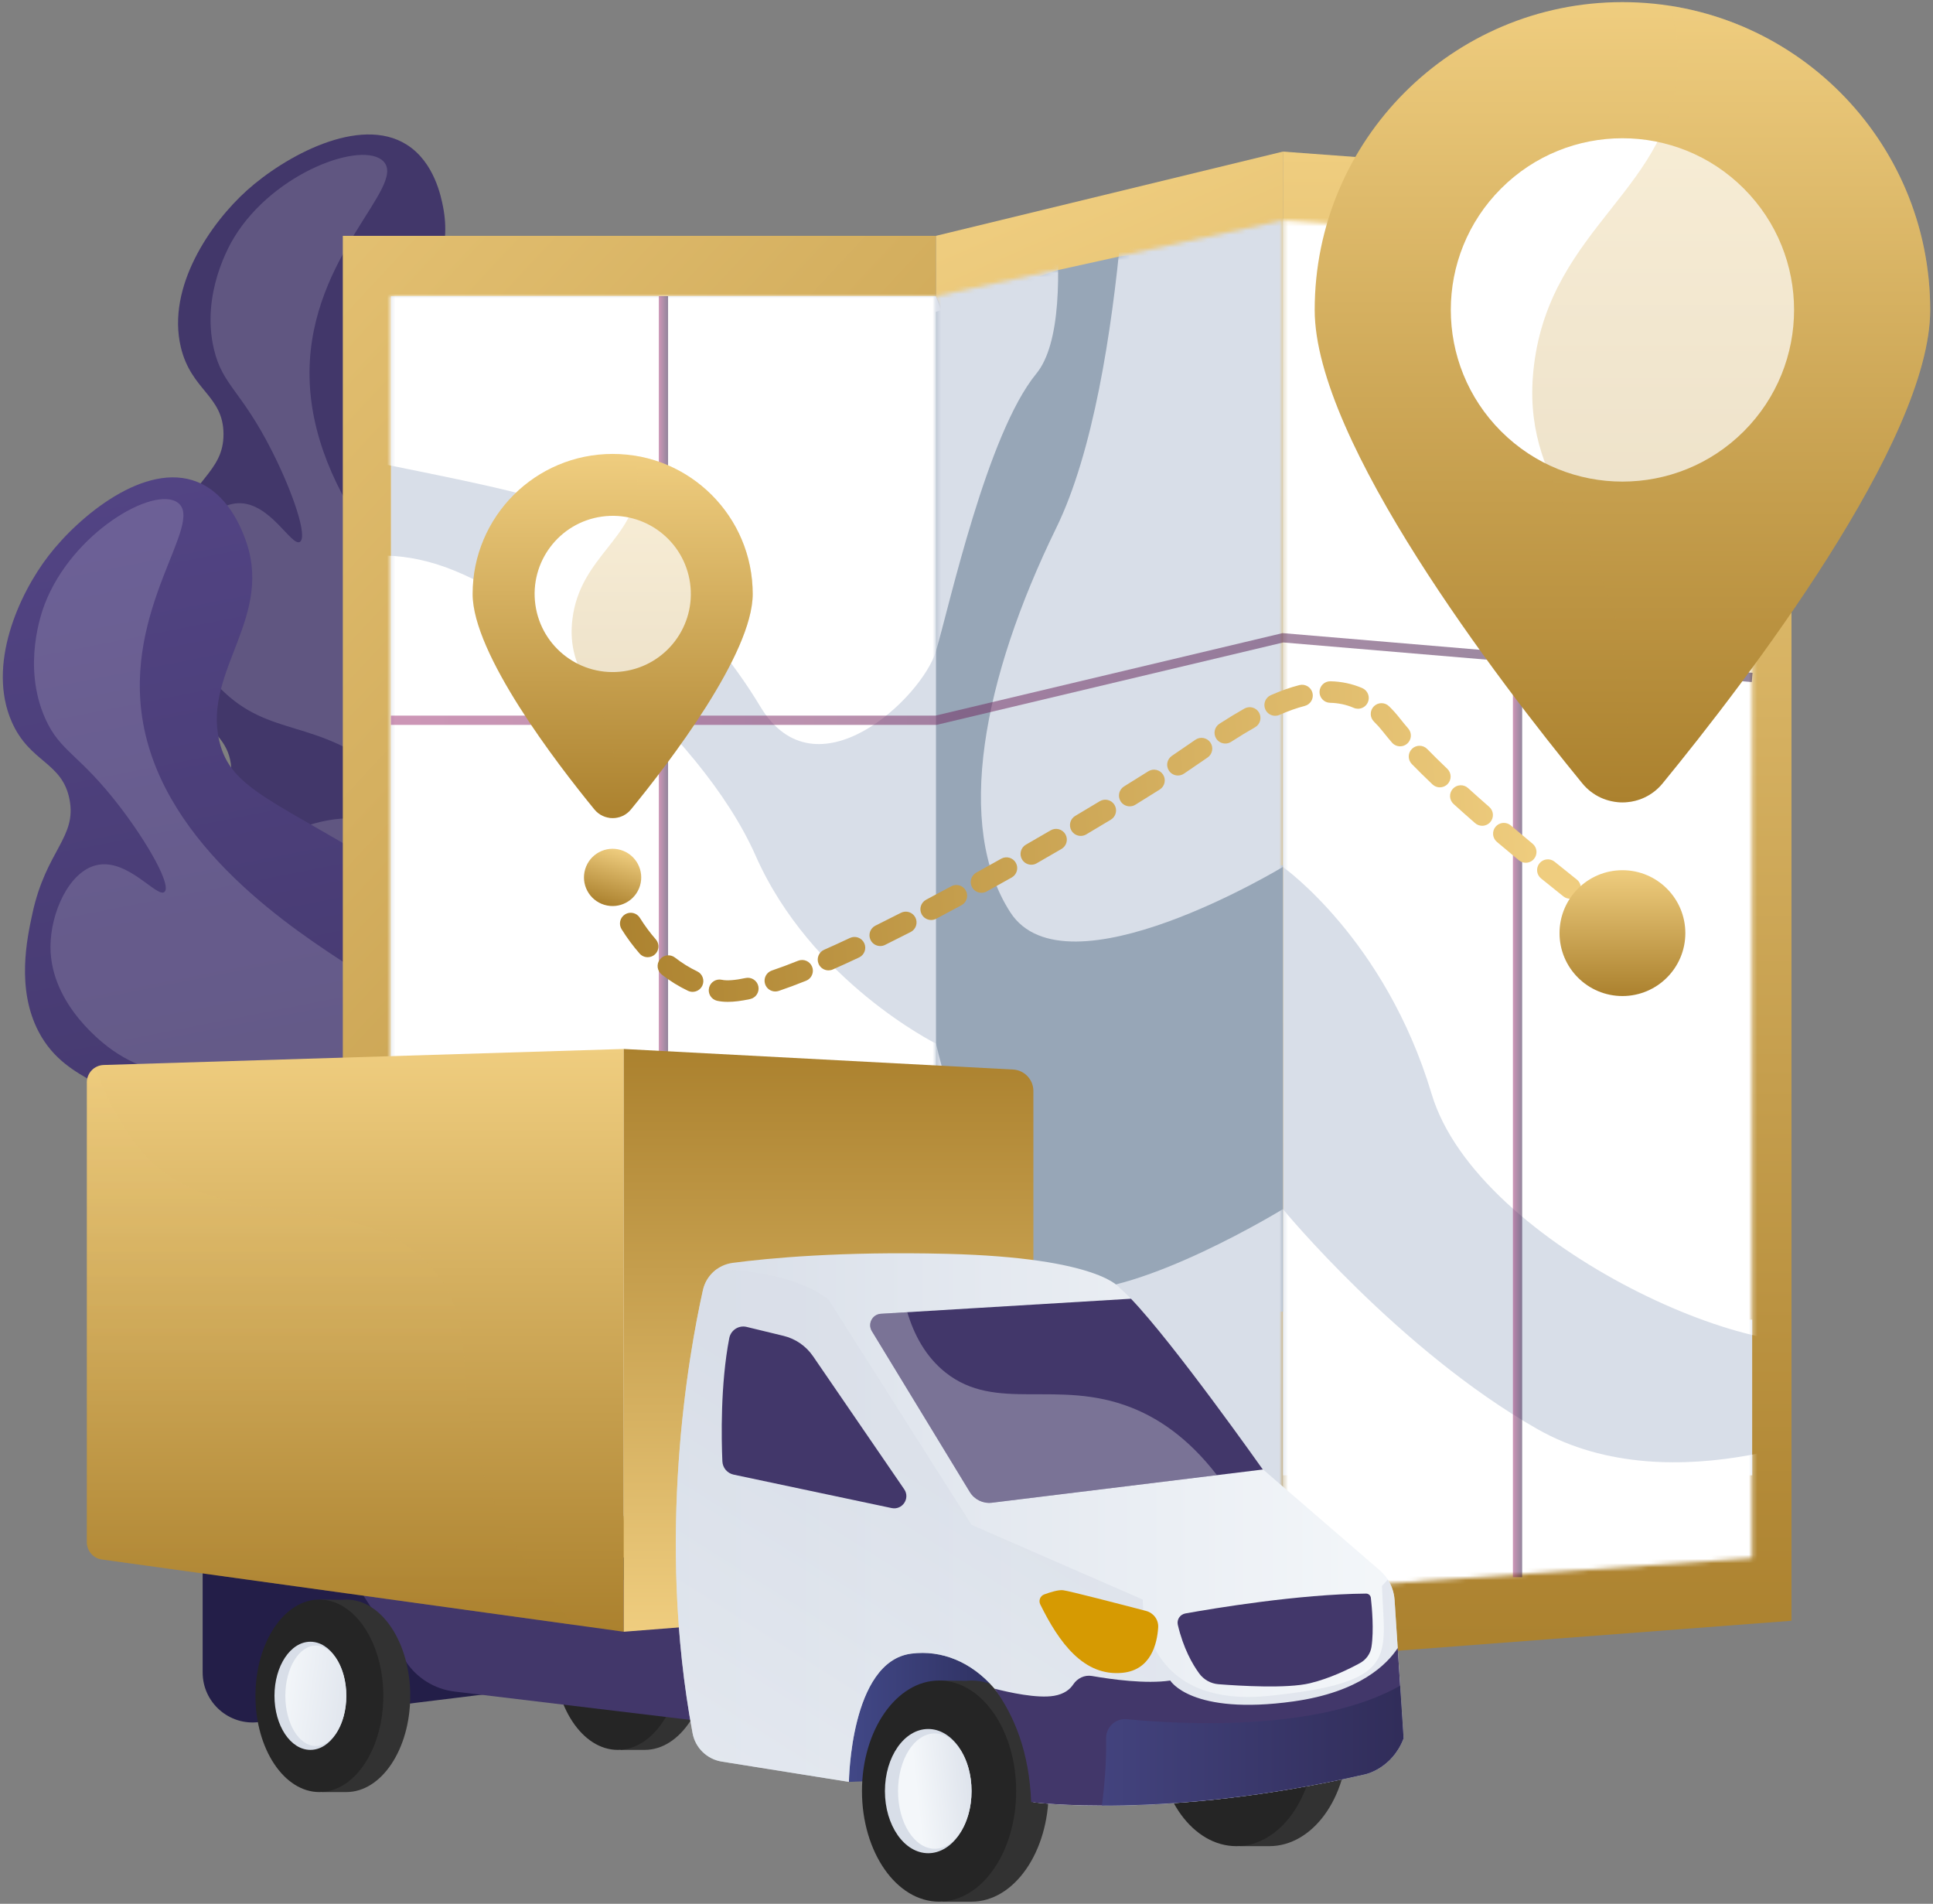 <svg xmlns="http://www.w3.org/2000/svg" width="457" height="450" viewBox="0 0 457 450" fill="none"><rect x="0" y="0" width="457" height="450" fill="#808080" stroke="none"/><path d="M136.939 266.677C143.709 265.841 155.105 264.433 164.703 255.835C182.152 240.205 182.325 210.955 175.473 191.135C169.587 174.111 155.45 161.252 127.172 135.535C100.541 111.315 90.699 107.347 90.166 95.3C89.407 78.125 108.641 68.813 104.752 48.909C104.285 46.521 102.682 38.318 96.162 34.197C85 27.145 67.264 37.007 58.371 45.013C49.792 52.735 39.378 67.793 42.742 82.023C45.179 92.332 52.779 93.451 52.84 102.552C52.901 111.709 45.227 113.341 39.355 127.368C37.008 132.971 32.299 144.221 35.7 155.202C40.097 169.402 54.072 170.299 54.676 181.574C55.114 189.72 47.959 191.914 46.52 201.007C44.626 212.978 54.718 223.759 63.233 232.62C73.262 243.053 100.32 271.2 136.94 266.676L136.939 266.677Z" fill="#42376A"></path><g style="mix-blend-mode:screen" opacity="0.16"><path d="M90.671 38.168C96.24 44.022 73.326 60.291 73.175 87.941C73.011 117.691 99.302 142.467 111.451 153.917C132.18 173.453 142.923 172.42 154.808 192.076C159.512 199.856 169.313 216.064 164.024 234.677C163.532 236.407 157.767 255.604 140.785 261.764C121.523 268.75 102.475 253.647 86.064 240.636C76.148 232.773 56.336 217.065 60.455 205.121C62.973 197.82 73.853 193.604 82.123 193.437C93.927 193.2 102.03 201.174 103.45 199.424C104.731 197.846 99.386 189.859 91.204 183.074C74.836 169.501 63.839 174.616 52.061 162.696C50.634 161.253 39.488 149.64 42.036 135.947C43.504 128.048 49.566 119.252 56.252 118.952C63.814 118.613 68.911 129.289 70.898 128.088C72.797 126.939 69.291 116.481 64.316 106.651C57.006 92.207 52.616 91.156 50.578 82.543C47.469 69.402 54.353 57.755 55.368 56.095C64.867 40.539 85.911 33.161 90.673 38.166L90.671 38.168Z" fill="white"></path></g><path d="M128.933 335.131C135.438 333.08 146.39 329.626 154.268 319.429C168.59 300.892 163.452 272.097 153.117 253.848C144.24 238.175 128.002 228.095 95.527 207.939C64.942 188.954 54.544 186.839 51.833 175.087C47.969 158.335 65.195 145.686 57.757 126.82C56.864 124.556 53.798 116.78 46.639 113.912C34.383 109.002 18.729 121.92 11.438 131.407C4.404 140.558 -3.105 157.256 2.785 170.639C7.052 180.336 14.73 180.056 16.441 188.995C18.163 197.989 10.912 200.987 7.682 215.847C6.392 221.784 3.803 233.7 9.139 243.882C16.041 257.048 29.948 255.395 32.587 266.372C34.495 274.303 27.859 277.76 28.095 286.962C28.405 299.077 40.285 307.848 50.267 315.016C62.023 323.455 93.74 346.224 128.931 335.129L128.933 335.131Z" fill="url(#paint0_linear_1143_3313)"></path><g style="mix-blend-mode:screen" opacity="0.16"><path d="M42.014 118.808C48.553 123.554 28.972 143.712 33.841 170.93C39.082 200.216 69.43 219.808 83.457 228.863C107.387 244.312 117.763 241.347 133.021 258.52C139.06 265.317 151.64 279.477 149.816 298.741C149.646 300.531 147.462 320.456 131.879 329.594C114.204 339.959 92.733 328.566 74.233 318.749C63.054 312.817 40.722 300.967 42.604 288.473C43.754 280.835 53.689 274.715 61.791 273.05C73.355 270.674 82.77 277.045 83.851 275.065C84.823 273.281 78.119 266.396 68.841 261.208C50.282 250.833 40.395 257.857 26.649 248.274C24.982 247.112 11.916 237.717 11.934 223.788C11.946 215.754 16.31 206.004 22.831 204.496C30.206 202.79 37.156 212.363 38.892 210.822C40.552 209.349 35.206 199.701 28.528 190.936C18.717 178.06 14.21 177.822 10.644 169.722C5.202 157.364 9.859 144.662 10.553 142.846C17.071 125.824 36.427 114.749 42.019 118.807L42.014 118.808Z" fill="white"></path></g><path d="M303.299 392.251L423.543 383.103V44.738L303.299 35.833V392.251Z" fill="url(#paint1_linear_1143_3313)"></path><path d="M411.895 168.123V311.92H414.25V348.724H303.299V168.123H411.895Z" fill="#D8DEE8"></path><mask id="mask0_1143_3313" style="mask-type:luminance" maskUnits="userSpaceOnUse" x="303" y="52" width="112" height="324"><path d="M414.25 368.315V59.547L303.299 52.089V375.996L414.25 368.315Z" fill="white"></path></mask><g mask="url(#mask0_1143_3313)"><path d="M267.309 11.173C267.309 11.173 267.192 89.013 249.737 124.744C232.281 160.476 225.714 195.265 238.848 215.634C251.984 236.003 303.299 204.922 303.299 204.922C303.299 204.922 327.511 222.005 338.457 258.559C349.403 295.113 420.551 325.572 435.876 315.268C451.2 304.963 444.633 29.1 444.633 29.1L267.309 11.173Z" fill="white"></path><path d="M439.16 336.243C439.16 336.243 396.047 356.346 363.421 337.769C330.796 319.192 303.3 285.807 303.3 285.807C303.3 285.807 270.121 306.139 252.296 305.003C234.472 303.868 221.286 246.679 221.286 246.679C221.286 246.679 191.782 232.017 178.646 202.266C165.511 172.517 125.193 140.117 103.119 133.331C81.046 126.545 68.093 139.215 68.093 139.215L73.566 398.525L414.248 416.365L439.158 336.241L439.16 336.243Z" fill="white"></path></g><path d="M221.286 372.81H81.048L81.048 55.748H221.286L221.286 372.81Z" fill="url(#paint2_linear_1143_3313)"></path><path d="M92.418 358.323V70.009H221.286L259.957 178.881L221.286 358.323H92.418Z" fill="#D8DEE8"></path><mask id="mask1_1143_3313" style="mask-type:luminance" maskUnits="userSpaceOnUse" x="92" y="70" width="130" height="289"><path d="M92.418 358.323L92.418 70.009L221.286 70.009L221.286 358.323H92.418Z" fill="white"></path></mask><g mask="url(#mask1_1143_3313)"><path d="M439.16 336.241C439.16 336.241 396.047 356.344 363.422 337.767C330.797 319.19 303.301 285.805 303.301 285.805C303.301 285.805 270.121 306.137 252.296 305.001C234.473 303.866 221.286 246.677 221.286 246.677C221.286 246.677 191.783 232.015 178.647 202.264C165.511 172.515 125.194 140.115 103.12 133.329C81.046 126.543 68.094 139.213 68.094 139.213L73.567 398.523L414.248 416.363L439.159 336.239L439.16 336.241Z" fill="white"></path><path d="M245.002 20.851C245.002 20.851 256.626 74.186 245.002 88.323C233.377 102.46 224.52 142.921 221.286 153.887C218.052 164.851 192.878 188.852 179.743 167.001C166.607 145.15 146.904 129.211 137.054 121.856C127.203 114.502 64.81 106.948 61.527 101.42C58.243 95.893 56.054 33.173 56.054 33.173L245.002 20.851Z" fill="white"></path></g><path d="M221.286 372.807L303.299 392.251V35.833L221.286 55.745V70.009L236.639 100.483L241.329 352.296L221.286 358.324V372.807Z" fill="url(#paint3_linear_1143_3313)"></path><path d="M221.286 310.025V73.714L250.164 63.827L264.488 60.664L266.96 60.373V204.547H303.299V310.025H221.286Z" fill="#97A6B7"></path><mask id="mask2_1143_3313" style="mask-type:luminance" maskUnits="userSpaceOnUse" x="221" y="52" width="83" height="324"><path d="M303.299 375.996V52.089L221.286 70.01V358.347L303.299 375.996Z" fill="white"></path></mask><g mask="url(#mask2_1143_3313)"><path d="M267.31 11.173C267.31 11.173 267.193 89.013 249.737 124.744C232.282 160.476 225.715 195.265 238.849 215.634C251.985 236.003 303.299 204.922 303.299 204.922C303.299 204.922 327.512 222.005 338.458 258.559C349.404 295.113 420.552 325.572 435.877 315.268C451.2 304.963 444.633 29.1 444.633 29.1L267.31 11.173Z" fill="#D8DEE8"></path><path d="M439.161 336.243C439.161 336.243 396.048 356.346 363.422 337.769C330.797 319.192 303.301 285.807 303.301 285.807C303.301 285.807 270.122 306.139 252.297 305.003C234.473 303.868 221.287 246.679 221.287 246.679C221.287 246.679 191.783 232.017 178.647 202.266C165.512 172.517 125.194 140.117 103.12 133.331C81.047 126.545 68.094 139.215 68.094 139.215L73.567 398.525L414.249 416.365L439.159 336.241L439.161 336.243Z" fill="#D8DEE8"></path><path d="M245.002 20.853C245.002 20.853 256.626 74.188 245.002 88.325C233.377 102.462 224.52 142.923 221.286 153.889C218.052 164.853 192.878 188.854 179.743 167.003C166.607 145.152 146.904 129.213 137.054 121.858C127.203 114.504 64.81 106.95 61.527 101.422C58.243 95.895 56.054 33.175 56.054 33.175L245.002 20.853Z" fill="#D8DEE8"></path></g><path opacity="0.53" d="M155.758 70.009H157.948V372.807H155.758V70.009Z" fill="url(#paint4_linear_1143_3313)"></path><path opacity="0.53" d="M357.68 55.817H359.869V372.806H357.68V55.817Z" fill="url(#paint5_linear_1143_3313)"></path><path opacity="0.53" d="M92.418 171.344H221.415L221.539 171.314L303.382 151.862L414.158 161.218L414.341 159.037L303.217 149.651L303.047 149.693L221.157 169.156H92.418V171.344Z" fill="url(#paint6_linear_1143_3313)"></path><path d="M389.931 226.891C390.71 226.891 391.479 226.534 391.977 225.861C392.814 224.732 392.576 223.139 391.447 222.302C391.442 222.299 390.464 221.574 388.753 220.281C387.633 219.434 386.035 219.657 385.189 220.779C384.342 221.901 384.565 223.497 385.687 224.343C387.426 225.656 388.418 226.391 388.418 226.391C388.873 226.729 389.405 226.891 389.931 226.891Z" fill="url(#paint7_linear_1143_3313)"></path><path d="M172.052 236.812C173.562 236.812 175.291 236.596 177.34 236.152C178.713 235.855 179.586 234.5 179.289 233.126C178.99 231.751 177.634 230.88 176.263 231.177C173.808 231.71 171.851 231.85 170.681 231.599C169.328 231.288 167.978 232.114 167.64 233.462C167.299 234.825 168.128 236.206 169.491 236.548C169.513 236.553 169.549 236.561 169.571 236.566C170.313 236.729 171.146 236.81 172.052 236.81V236.812ZM163.738 234.446C164.69 234.446 165.601 233.909 166.038 232.994C166.642 231.725 166.102 230.207 164.833 229.603C163.005 228.733 161.238 227.638 159.58 226.346C158.471 225.483 156.872 225.681 156.009 226.79C155.146 227.899 155.344 229.497 156.453 230.36C158.402 231.878 160.487 233.17 162.649 234.198C163.002 234.367 163.373 234.446 163.739 234.446H163.738ZM183.299 234.358C183.569 234.358 183.843 234.315 184.114 234.225C186.09 233.556 188.267 232.748 190.585 231.819C191.888 231.296 192.522 229.814 191.999 228.511C191.476 227.206 189.996 226.574 188.691 227.095C186.462 227.989 184.374 228.765 182.487 229.403C181.155 229.854 180.441 231.298 180.89 232.629C181.248 233.69 182.239 234.36 183.3 234.36L183.299 234.358ZM195.87 229.37C196.213 229.37 196.561 229.301 196.896 229.153C198.866 228.283 200.954 227.328 203.103 226.316C204.374 225.717 204.92 224.201 204.321 222.93C203.722 221.658 202.208 221.114 200.935 221.713C198.823 222.708 196.774 223.645 194.842 224.498C193.557 225.065 192.976 226.569 193.543 227.854C193.964 228.804 194.895 229.37 195.873 229.37H195.87ZM153.128 226.258C153.722 226.258 154.321 226.051 154.803 225.628C155.861 224.702 155.966 223.095 155.041 222.038C153.688 220.493 152.42 218.781 151.272 216.944C150.528 215.753 148.955 215.392 147.766 216.136C146.575 216.88 146.213 218.451 146.957 219.642C148.249 221.708 149.681 223.643 151.211 225.391C151.714 225.965 152.419 226.258 153.127 226.258H153.128ZM208.108 223.618C208.487 223.618 208.87 223.534 209.233 223.354C211.192 222.388 213.234 221.36 215.307 220.299C216.558 219.658 217.053 218.126 216.412 216.873C215.772 215.623 214.238 215.128 212.987 215.768C210.938 216.817 208.916 217.834 206.979 218.791C205.719 219.413 205.202 220.939 205.824 222.199C206.268 223.097 207.171 223.618 208.108 223.618ZM381.853 220.766C382.615 220.766 383.371 220.424 383.872 219.772C384.729 218.659 384.521 217.061 383.407 216.203C381.805 214.971 380.015 213.585 378.084 212.073C376.977 211.209 375.378 211.403 374.512 212.511C373.646 213.618 373.842 215.217 374.949 216.083C376.891 217.601 378.693 218.997 380.307 220.238C380.769 220.594 381.315 220.766 381.856 220.766H381.853ZM220.148 217.461C220.547 217.461 220.953 217.367 221.333 217.167C223.327 216.116 225.326 215.047 227.32 213.969C228.556 213.301 229.017 211.757 228.348 210.521C227.68 209.285 226.136 208.825 224.9 209.493C222.922 210.562 220.938 211.623 218.96 212.666C217.717 213.321 217.241 214.86 217.896 216.103C218.351 216.967 219.235 217.461 220.148 217.461ZM371.209 212.44C371.958 212.44 372.699 212.111 373.202 211.479C374.076 210.38 373.895 208.778 372.794 207.904C371.098 206.554 369.339 205.145 367.544 203.69C366.453 202.805 364.851 202.972 363.965 204.064C363.081 205.157 363.249 206.759 364.34 207.643C366.148 209.108 367.918 210.527 369.625 211.887C370.093 212.26 370.653 212.44 371.207 212.44H371.209ZM232.043 211.034C232.459 211.034 232.881 210.932 233.272 210.715C235.265 209.615 237.244 208.511 239.196 207.411C240.42 206.721 240.854 205.17 240.164 203.946C239.474 202.721 237.922 202.287 236.699 202.977C234.759 204.069 232.794 205.167 230.812 206.262C229.583 206.942 229.135 208.49 229.815 209.721C230.279 210.56 231.148 211.034 232.044 211.034H232.043ZM243.825 204.399C244.254 204.399 244.69 204.29 245.089 204.061C247.091 202.913 249.051 201.779 250.958 200.667C252.173 199.959 252.584 198.402 251.876 197.187C251.168 195.973 249.609 195.562 248.396 196.27C246.498 197.375 244.548 198.504 242.557 199.646C241.337 200.345 240.916 201.9 241.616 203.119C242.086 203.939 242.944 204.398 243.825 204.398V204.399ZM360.713 203.932C361.446 203.932 362.172 203.619 362.675 203.01C363.571 201.928 363.419 200.324 362.337 199.428C360.569 197.964 358.834 196.514 357.182 195.111C356.111 194.202 354.506 194.334 353.595 195.407C352.686 196.479 352.818 198.085 353.89 198.992C355.558 200.406 357.309 201.873 359.093 203.348C359.566 203.741 360.142 203.932 360.713 203.932ZM255.511 197.586C255.951 197.586 256.398 197.473 256.806 197.23C258.84 196.024 260.787 194.859 262.629 193.749C263.832 193.023 264.219 191.458 263.493 190.255C262.767 189.053 261.203 188.667 260 189.391C258.171 190.495 256.233 191.653 254.21 192.853C253.001 193.569 252.602 195.13 253.319 196.339C253.795 197.141 254.641 197.586 255.511 197.586ZM350.414 195.192C351.123 195.192 351.828 194.897 352.331 194.321C353.255 193.262 353.146 191.655 352.088 190.731C350.333 189.198 348.646 187.7 347.074 186.274C346.033 185.33 344.424 185.409 343.48 186.451C342.537 187.492 342.616 189.1 343.657 190.044C345.251 191.49 346.962 193.009 348.741 194.564C349.222 194.984 349.82 195.192 350.414 195.192ZM267.092 190.595C267.547 190.595 268.008 190.473 268.424 190.218C270.536 188.917 272.478 187.706 274.194 186.617C275.38 185.865 275.731 184.292 274.979 183.106C274.225 181.92 272.654 181.568 271.468 182.321C269.772 183.398 267.849 184.596 265.757 185.885C264.559 186.621 264.188 188.188 264.924 189.386C265.404 190.166 266.239 190.597 267.094 190.597L267.092 190.595ZM340.413 186.109C341.085 186.109 341.756 185.845 342.256 185.319C343.225 184.301 343.187 182.69 342.169 181.722C340.451 180.085 338.854 178.512 337.422 177.046C336.44 176.041 334.828 176.023 333.823 177.003C332.818 177.984 332.798 179.596 333.782 180.601C335.257 182.111 336.897 183.728 338.659 185.406C339.152 185.875 339.783 186.109 340.413 186.109ZM278.492 183.307C278.984 183.307 279.479 183.165 279.916 182.87C280.998 182.137 282.104 181.378 283.227 180.608C283.976 180.095 284.732 179.575 285.496 179.054C286.656 178.262 286.956 176.678 286.164 175.518C285.372 174.356 283.79 174.057 282.628 174.849C281.861 175.372 281.101 175.896 280.348 176.412C279.233 177.178 278.137 177.93 277.061 178.658C275.898 179.445 275.593 181.027 276.382 182.19C276.873 182.916 277.675 183.309 278.49 183.309L278.492 183.307ZM331.016 176.41C331.605 176.41 332.198 176.207 332.679 175.79C333.742 174.871 333.859 173.264 332.94 172.201C332.211 171.356 331.536 170.541 330.939 169.777C330.125 168.738 329.264 167.779 328.381 166.924C327.37 165.948 325.759 165.977 324.784 166.987C323.807 167.999 323.835 169.609 324.847 170.586C325.561 171.277 326.264 172.061 326.933 172.914C327.581 173.742 328.309 174.623 329.092 175.531C329.596 176.113 330.305 176.41 331.018 176.41H331.016ZM289.687 175.752C290.159 175.752 290.636 175.622 291.062 175.348C293.119 174.023 294.965 172.901 296.706 171.917C297.93 171.226 298.361 169.673 297.67 168.451C296.977 167.228 295.426 166.796 294.203 167.487C292.378 168.518 290.449 169.69 288.308 171.068C287.126 171.828 286.785 173.402 287.545 174.584C288.032 175.339 288.851 175.752 289.687 175.752ZM301.475 169.195C301.818 169.195 302.166 169.126 302.501 168.977C304.603 168.05 306.608 167.34 308.459 166.868C309.82 166.522 310.644 165.136 310.296 163.775C309.949 162.413 308.566 161.59 307.202 161.937C305.078 162.478 302.805 163.28 300.445 164.321C299.16 164.888 298.577 166.39 299.145 167.675C299.564 168.627 300.496 169.193 301.475 169.193V169.195ZM321.06 167.528C322.044 167.528 322.981 166.954 323.397 165.994C323.954 164.704 323.362 163.207 322.072 162.648C319.748 161.643 317.226 161.1 314.569 161.034C313.16 160.999 311.997 162.11 311.962 163.514C311.927 164.918 313.038 166.086 314.442 166.121C316.472 166.172 318.305 166.563 320.05 167.319C320.379 167.461 320.722 167.528 321.06 167.528Z" fill="url(#paint8_linear_1143_3313)"></path><path d="M310.819 73.258C310.819 104.349 354.375 161.083 374.088 185.166C378.993 191.159 388.162 191.159 393.068 185.166C412.78 161.083 456.337 104.349 456.337 73.258C456.337 33.074 423.761 0.5 383.579 0.5C343.396 0.5 310.82 33.076 310.82 73.258H310.819Z" fill="url(#paint9_linear_1143_3313)"></path><path d="M354.884 101.951C339.037 86.104 339.037 60.411 354.884 44.565C370.73 28.718 396.423 28.718 412.27 44.565C428.117 60.411 428.117 86.104 412.27 101.951C396.423 117.798 370.73 117.798 354.884 101.951Z" fill="white"></path><g style="mix-blend-mode:multiply" opacity="0.3"><path d="M383.899 155.292C379.282 124.893 359.208 115.162 362.653 86.457C366.627 53.353 395.939 44.536 396.645 15.074C396.759 10.33 396.114 5.756 394.896 1.377C429.703 6.815 456.335 36.925 456.335 73.257C456.335 104.348 412.779 161.082 393.066 185.165C390.179 188.693 385.815 190.142 381.711 189.516C385.239 176.201 385.346 164.831 383.897 155.292H383.899Z" fill="url(#paint10_linear_1143_3313)"></path></g><path d="M383.577 235.436C375.364 235.436 368.705 228.778 368.705 220.565C368.705 212.352 375.364 205.693 383.577 205.693C391.79 205.693 398.448 212.352 398.448 220.565C398.448 228.778 391.79 235.436 383.577 235.436Z" fill="url(#paint11_linear_1143_3313)"></path><path d="M111.735 140.404C111.735 154.553 131.556 180.37 140.526 191.329C142.758 194.057 146.931 194.057 149.163 191.329C158.133 180.37 177.954 154.553 177.954 140.404C177.954 122.118 163.13 107.295 144.845 107.295C126.56 107.295 111.736 122.118 111.736 140.404H111.735Z" fill="url(#paint12_linear_1143_3313)"></path><path d="M126.575 142.953C125.161 132.853 132.202 123.52 142.301 122.106C152.401 120.692 161.734 127.733 163.148 137.832C164.562 147.932 157.521 157.265 147.422 158.679C137.322 160.093 127.989 153.052 126.575 142.953Z" fill="white"></path><g style="mix-blend-mode:multiply" opacity="0.3"><path d="M144.99 177.735C142.89 163.902 133.754 159.473 135.323 146.412C137.131 131.347 150.47 127.336 150.792 113.928C150.843 111.77 150.549 109.688 149.997 107.694C165.835 110.169 177.954 123.871 177.954 140.404C177.954 154.553 158.133 180.37 149.163 191.329C147.85 192.935 145.863 193.593 143.995 193.309C145.601 187.251 145.649 182.076 144.99 177.735Z" fill="url(#paint13_linear_1143_3313)"></path></g><path d="M142.869 213.872C139.292 212.788 137.271 209.011 138.354 205.434C139.438 201.857 143.215 199.836 146.792 200.919C150.369 202.003 152.39 205.78 151.307 209.357C150.223 212.934 146.446 214.955 142.869 213.872Z" fill="url(#paint14_linear_1143_3313)"></path><path d="M200.701 421.19L252.171 419.085L237.92 385.7L204.762 387.657L195.888 402.167L200.701 421.19Z" fill="url(#paint15_linear_1143_3313)"></path><path d="M152.417 368.121C152.074 368.121 151.736 368.144 151.399 368.179L146.051 368.121L146.083 370.217C140.902 373.825 137.305 381.714 137.305 390.873C137.305 400.032 141.19 408.543 146.703 411.937L146.728 413.625H152.419C160.766 413.625 167.533 403.438 167.533 390.873C167.533 378.308 160.766 368.12 152.419 368.12L152.417 368.121Z" fill="#323232"></path><path d="M146.05 413.627C137.702 413.627 130.936 403.44 130.936 390.875C130.936 378.309 137.702 368.123 146.05 368.123C154.397 368.123 161.164 378.309 161.164 390.875C161.164 403.44 154.397 413.627 146.05 413.627Z" fill="#252525"></path><path d="M300.103 385.401C299.683 385.401 299.268 385.427 298.856 385.465L292.304 385.401L292.342 387.749C285.994 391.791 281.587 400.628 281.587 410.89C281.587 421.151 286.347 430.686 293.101 434.488L293.132 436.379H300.103C310.328 436.379 318.62 424.966 318.62 410.89C318.62 396.814 310.33 385.399 300.103 385.399V385.401Z" fill="#323232"></path><path d="M292.302 436.381C282.076 436.381 273.786 424.968 273.786 410.89C273.786 396.812 282.076 385.399 292.302 385.399C302.528 385.399 310.818 396.812 310.818 410.89C310.818 424.968 302.528 436.381 292.302 436.381Z" fill="#252525"></path><path d="M229.693 397.236C229.279 397.236 228.872 397.263 228.464 397.302L222.014 397.236L222.052 399.644C215.802 403.787 211.466 412.849 211.466 423.369C211.466 433.889 216.152 443.664 222.801 447.561L222.831 449.5H229.693C239.76 449.5 247.921 437.8 247.921 423.369C247.921 408.938 239.76 397.236 229.693 397.236Z" fill="#323232"></path><path d="M222.014 449.5C211.947 449.5 203.787 437.8 203.787 423.367C203.787 408.934 211.947 397.234 222.014 397.234C232.081 397.234 240.242 408.934 240.242 423.367C240.242 437.8 232.081 449.5 222.014 449.5Z" fill="#252525"></path><path d="M219.453 438.049C213.798 438.049 209.214 431.476 209.214 423.367C209.214 415.259 213.798 408.686 219.453 408.686C225.109 408.686 229.693 415.259 229.693 423.367C229.693 431.476 225.109 438.049 219.453 438.049Z" fill="#D8DEE8"></path><path d="M221.003 436.997C216.203 436.997 212.312 430.894 212.312 423.366C212.312 415.838 216.203 409.735 221.003 409.735C225.802 409.735 229.693 415.838 229.693 423.366C229.693 430.894 225.802 436.997 221.003 436.997Z" fill="url(#paint16_linear_1143_3313)"></path><path d="M47.911 368.121V395.323C47.911 402.423 54.127 407.922 61.174 407.056L127.314 398.933V368.121H47.911Z" fill="#231E48"></path><path d="M77.687 364.346L95.845 392.566C98.441 396.6 102.701 399.266 107.463 399.839L167.531 407.056L172.128 376.678L77.687 364.346Z" fill="#42376A"></path><path d="M81.873 378.092C81.53 378.092 81.192 378.115 80.855 378.15L75.507 378.092L75.539 380.187C70.358 383.796 66.761 391.685 66.761 400.844C66.761 410.003 70.647 418.514 76.159 421.908L76.184 423.596H81.875C90.222 423.596 96.989 413.409 96.989 400.844C96.989 388.279 90.222 378.09 81.875 378.09L81.873 378.092Z" fill="#323232"></path><path d="M75.506 423.596C67.158 423.596 60.392 413.41 60.392 400.844C60.392 388.279 67.158 378.092 75.506 378.092C83.853 378.092 90.62 388.279 90.62 400.844C90.62 413.41 83.853 423.596 75.506 423.596Z" fill="#252525"></path><path d="M73.382 413.626C68.693 413.626 64.891 407.903 64.891 400.844C64.891 393.784 68.693 388.061 73.382 388.061C78.072 388.061 81.873 393.784 81.873 400.844C81.873 407.903 78.072 413.626 73.382 413.626Z" fill="#D8DEE8"></path><path d="M74.668 412.71C70.688 412.71 67.462 407.397 67.462 400.843C67.462 394.29 70.688 388.977 74.668 388.977C78.647 388.977 81.873 394.29 81.873 400.843C81.873 407.397 78.647 412.71 74.668 412.71Z" fill="url(#paint17_linear_1143_3313)"></path><path d="M147.465 385.7L24.083 368.613C22.052 368.332 20.541 366.596 20.541 364.545V255.839C20.541 253.621 22.303 251.803 24.521 251.735L147.465 247.948V385.7Z" fill="url(#paint18_linear_1143_3313)"></path><path d="M244.312 378.092L147.465 385.7V247.948L239.502 252.807C242.198 252.949 244.312 255.179 244.312 257.878V378.092Z" fill="url(#paint19_linear_1143_3313)"></path><g style="mix-blend-mode:multiply" opacity="0.3"><path d="M102.952 300.689C85.018 278.082 49.367 294.764 31.368 269.408C27.311 263.693 24.488 257.863 22.528 252.342C21.341 253.063 20.543 254.354 20.543 255.839V364.545C20.543 366.595 22.054 368.331 24.085 368.613L135.741 384.076C128.69 376.373 121.612 366.529 116.489 354.226C105.237 327.213 114.664 315.45 102.954 300.69L102.952 300.689Z" fill="url(#paint20_linear_1143_3313)"></path></g><path d="M166.185 304.949C162.843 319.947 155.049 363.21 163.747 409.706C164.394 413.167 167.173 415.837 170.649 416.391L200.701 421.19C200.701 421.19 201.001 392.739 215.439 390.874C229.876 389.008 243.409 402.543 244.312 426.003C244.312 426.003 275.591 430.213 322.812 419.386C322.812 419.386 329.128 418.033 331.834 410.889L329.703 378.168C329.528 375.483 328.282 372.98 326.246 371.219L298.45 347.202C298.45 347.202 273.185 311.41 264.764 304.494C264.764 304.494 260.253 297.275 223.859 296.372C198.795 295.75 181.538 297.412 173.22 298.506C169.749 298.963 166.944 301.532 166.183 304.949H166.185Z" fill="url(#paint21_linear_1143_3313)"></path><path style="mix-blend-mode:multiply" opacity="0.6" d="M328.104 373.361L326.723 374.872C327.325 391.716 330.975 397.669 300.103 400.845C269.234 404.02 270.179 378.092 270.179 378.092L229.695 360.435L195.89 307.199C189.181 301.794 177.456 300.317 169.506 299.974C167.859 301.141 166.647 302.885 166.186 304.947C162.845 319.946 155.05 363.209 163.749 409.704C164.398 413.164 167.175 415.835 170.651 416.39L200.703 421.188C200.703 421.188 201.003 392.737 215.44 390.871C229.878 389.005 243.411 402.54 244.314 425.999C244.314 425.999 275.593 430.21 322.814 419.383C322.814 419.383 329.13 418.03 331.838 410.885L329.704 378.164C329.592 376.435 329.03 374.787 328.106 373.358L328.104 373.361Z" fill="url(#paint22_linear_1143_3313)"></path><path d="M229.279 352.67C230.375 354.468 232.421 355.458 234.511 355.202L298.615 347.345L298.45 347.203C298.45 347.203 277.484 317.501 267.384 306.984L208.273 310.54C206.237 310.662 205.064 312.908 206.125 314.649L229.279 352.67Z" fill="#42376A"></path><g style="mix-blend-mode:overlay" opacity="0.3"><path d="M267.45 332.707C249.997 325.844 235.493 333.977 223.489 324.381C218.871 320.69 216.12 315.563 214.497 310.163L208.275 310.537C206.239 310.659 205.065 312.905 206.125 314.646L229.279 352.667C230.375 354.465 232.421 355.455 234.511 355.199L287.706 348.678C280.719 339.6 273.529 335.094 267.45 332.705V332.707Z" fill="white"></path></g><path d="M324.103 377.701C324.037 377.117 323.547 376.676 322.96 376.681C306.986 376.821 286.899 380.181 280.249 381.375C278.997 381.6 278.17 382.824 278.461 384.063C279.761 389.614 281.917 393.366 283.505 395.544C284.584 397.026 286.245 397.96 288.072 398.103C293.098 398.497 304.247 399.169 309.652 397.882C314.46 396.737 319.062 394.457 321.534 393.1C322.973 392.312 323.991 390.912 324.242 389.291C324.849 385.37 324.354 379.937 324.101 377.701H324.103Z" fill="#42376A"></path><path d="M245.939 379.241C245.49 378.329 245.921 377.232 246.875 376.879C248.285 376.357 250.219 375.753 251.343 375.887C252.816 376.06 265.269 379.294 270.965 380.786C272.724 381.246 273.938 382.878 273.819 384.691C273.565 388.569 272.1 394.71 265.442 395.4C256.199 396.357 250.358 388.204 245.941 379.243L245.939 379.241Z" fill="#D69A02"></path><path d="M305.819 402.166C281.587 405.55 276.672 397.234 276.672 397.234C270.936 398.087 262.785 396.964 258.167 396.158C256.407 395.852 254.699 396.688 253.714 398.18C252.976 399.295 251.636 400.424 249.201 400.843C245.225 401.528 238.453 400.014 235.136 399.161C239.963 405.786 243.342 414.373 243.787 425.966C243.787 425.966 275.593 430.213 322.814 419.384C322.814 419.384 329.13 418.031 331.838 410.886L330.447 389.547C327.972 393.334 321.501 399.975 305.821 402.164L305.819 402.166Z" fill="#42376A"></path><path style="mix-blend-mode:multiply" opacity="0.6" d="M266.409 406.375C263.728 406.116 261.441 408.263 261.5 410.956C261.627 416.713 261.038 422.737 260.52 426.806C274.24 426.837 295.939 425.548 322.814 419.386C322.814 419.386 329.13 418.033 331.838 410.888L331.028 398.452C311.667 409.43 279.076 407.603 266.411 406.375H266.409Z" fill="url(#paint23_linear_1143_3313)"></path><path d="M176.52 313.648L185.225 315.755C188.072 316.443 190.562 318.161 192.218 320.576L213.77 352.014C215.242 354.159 213.341 357.001 210.797 356.464L173.453 348.563C171.948 348.245 170.849 346.956 170.783 345.42C170.55 340.033 170.3 327.264 172.41 316.313C172.776 314.412 174.639 313.192 176.52 313.648Z" fill="#42376A"></path><defs><linearGradient id="paint0_linear_1143_3313" x1="7.212" y1="68.742" x2="55.05" y2="311.773" gradientUnits="userSpaceOnUse"><stop stop-color="#56478A"></stop><stop offset="1" stop-color="#42376A"></stop></linearGradient><linearGradient id="paint1_linear_1143_3313" x1="363.421" y1="35.833" x2="363.421" y2="392.251" gradientUnits="userSpaceOnUse"><stop stop-color="#EFCD7F"></stop><stop offset="1" stop-color="#AB812E"></stop></linearGradient><linearGradient id="paint2_linear_1143_3313" x1="-1.498" y1="28.082" x2="330.072" y2="336.302" gradientUnits="userSpaceOnUse"><stop stop-color="#EFCD7F"></stop><stop offset="1" stop-color="#AB812E"></stop></linearGradient><linearGradient id="paint3_linear_1143_3313" x1="262.293" y1="35.833" x2="420.359" y2="397.79" gradientUnits="userSpaceOnUse"><stop stop-color="#EFCD7F"></stop><stop offset="1" stop-color="#AB812E"></stop></linearGradient><linearGradient id="paint4_linear_1143_3313" x1="157.948" y1="221.408" x2="155.758" y2="221.408" gradientUnits="userSpaceOnUse"><stop stop-color="#311944"></stop><stop offset="1" stop-color="#A03976"></stop></linearGradient><linearGradient id="paint5_linear_1143_3313" x1="359.869" y1="214.312" x2="357.68" y2="214.312" gradientUnits="userSpaceOnUse"><stop stop-color="#311944"></stop><stop offset="1" stop-color="#A03976"></stop></linearGradient><linearGradient id="paint6_linear_1143_3313" x1="414.341" y1="160.498" x2="92.418" y2="160.498" gradientUnits="userSpaceOnUse"><stop stop-color="#311944"></stop><stop offset="1" stop-color="#A03976"></stop></linearGradient><linearGradient id="paint7_linear_1143_3313" x1="392.479" y1="223.328" x2="142.289" y2="223.328" gradientUnits="userSpaceOnUse"><stop stop-color="#AA80F9"></stop><stop offset="1" stop-color="#6165D7"></stop></linearGradient><linearGradient id="paint8_linear_1143_3313" x1="366.512" y1="216.579" x2="142.886" y2="233.421" gradientUnits="userSpaceOnUse"><stop stop-color="#EFCD7F"></stop><stop offset="1" stop-color="#AB812E"></stop></linearGradient><linearGradient id="paint9_linear_1143_3313" x1="383.578" y1="0.5" x2="383.578" y2="189.661" gradientUnits="userSpaceOnUse"><stop stop-color="#EFCD7F"></stop><stop offset="1" stop-color="#AB812E"></stop></linearGradient><linearGradient id="paint10_linear_1143_3313" x1="409.297" y1="1.377" x2="409.297" y2="189.658" gradientUnits="userSpaceOnUse"><stop stop-color="#EFCD7F"></stop><stop offset="1" stop-color="#AB812E"></stop></linearGradient><linearGradient id="paint11_linear_1143_3313" x1="383.577" y1="205.693" x2="383.577" y2="235.436" gradientUnits="userSpaceOnUse"><stop stop-color="#EFCD7F"></stop><stop offset="1" stop-color="#AB812E"></stop></linearGradient><linearGradient id="paint12_linear_1143_3313" x1="144.844" y1="107.295" x2="144.844" y2="193.375" gradientUnits="userSpaceOnUse"><stop stop-color="#EFCD7F"></stop><stop offset="1" stop-color="#AB812E"></stop></linearGradient><linearGradient id="paint13_linear_1143_3313" x1="156.548" y1="107.694" x2="156.548" y2="193.374" gradientUnits="userSpaceOnUse"><stop stop-color="#EFCD7F"></stop><stop offset="1" stop-color="#AB812E"></stop></linearGradient><linearGradient id="paint14_linear_1143_3313" x1="146.792" y1="200.919" x2="142.869" y2="213.872" gradientUnits="userSpaceOnUse"><stop stop-color="#EFCD7F"></stop><stop offset="1" stop-color="#AB812E"></stop></linearGradient><linearGradient id="paint15_linear_1143_3313" x1="195.888" y1="403.446" x2="252.169" y2="403.446" gradientUnits="userSpaceOnUse"><stop stop-color="#444B8C"></stop><stop offset="1" stop-color="#26264F"></stop></linearGradient><linearGradient id="paint16_linear_1143_3313" x1="233.391" y1="422.028" x2="216.698" y2="423.831" gradientUnits="userSpaceOnUse"><stop stop-color="#D8DEE8"></stop><stop offset="1" stop-color="#F4F7FA"></stop></linearGradient><linearGradient id="paint17_linear_1143_3313" x1="89.743" y1="402.873" x2="66.284" y2="399.715" gradientUnits="userSpaceOnUse"><stop stop-color="#D8DEE8"></stop><stop offset="1" stop-color="#F4F7FA"></stop></linearGradient><linearGradient id="paint18_linear_1143_3313" x1="84.003" y1="247.948" x2="84.003" y2="385.7" gradientUnits="userSpaceOnUse"><stop stop-color="#EFCD7F"></stop><stop offset="1" stop-color="#AB812E"></stop></linearGradient><linearGradient id="paint19_linear_1143_3313" x1="195.889" y1="247.948" x2="195.889" y2="385.7" gradientUnits="userSpaceOnUse"><stop stop-color="#AB812E"></stop><stop offset="1" stop-color="#EFCD7F"></stop></linearGradient><linearGradient id="paint20_linear_1143_3313" x1="78.142" y1="252.342" x2="78.142" y2="384.076" gradientUnits="userSpaceOnUse"><stop stop-color="#EFCD7F"></stop><stop offset="1" stop-color="#AB812E"></stop></linearGradient><linearGradient id="paint21_linear_1143_3313" x1="159.769" y1="361.522" x2="331.834" y2="361.522" gradientUnits="userSpaceOnUse"><stop stop-color="#D8DEE8"></stop><stop offset="1" stop-color="#F4F7FA"></stop></linearGradient><linearGradient id="paint22_linear_1143_3313" x1="244.687" y1="364.598" x2="165.285" y2="490.318" gradientUnits="userSpaceOnUse"><stop stop-color="#D8DEE8"></stop><stop offset="1" stop-color="#F4F7FA"></stop></linearGradient><linearGradient id="paint23_linear_1143_3313" x1="260.518" y1="412.629" x2="331.835" y2="412.629" gradientUnits="userSpaceOnUse"><stop stop-color="#444B8C"></stop><stop offset="1" stop-color="#26264F"></stop></linearGradient></defs></svg>